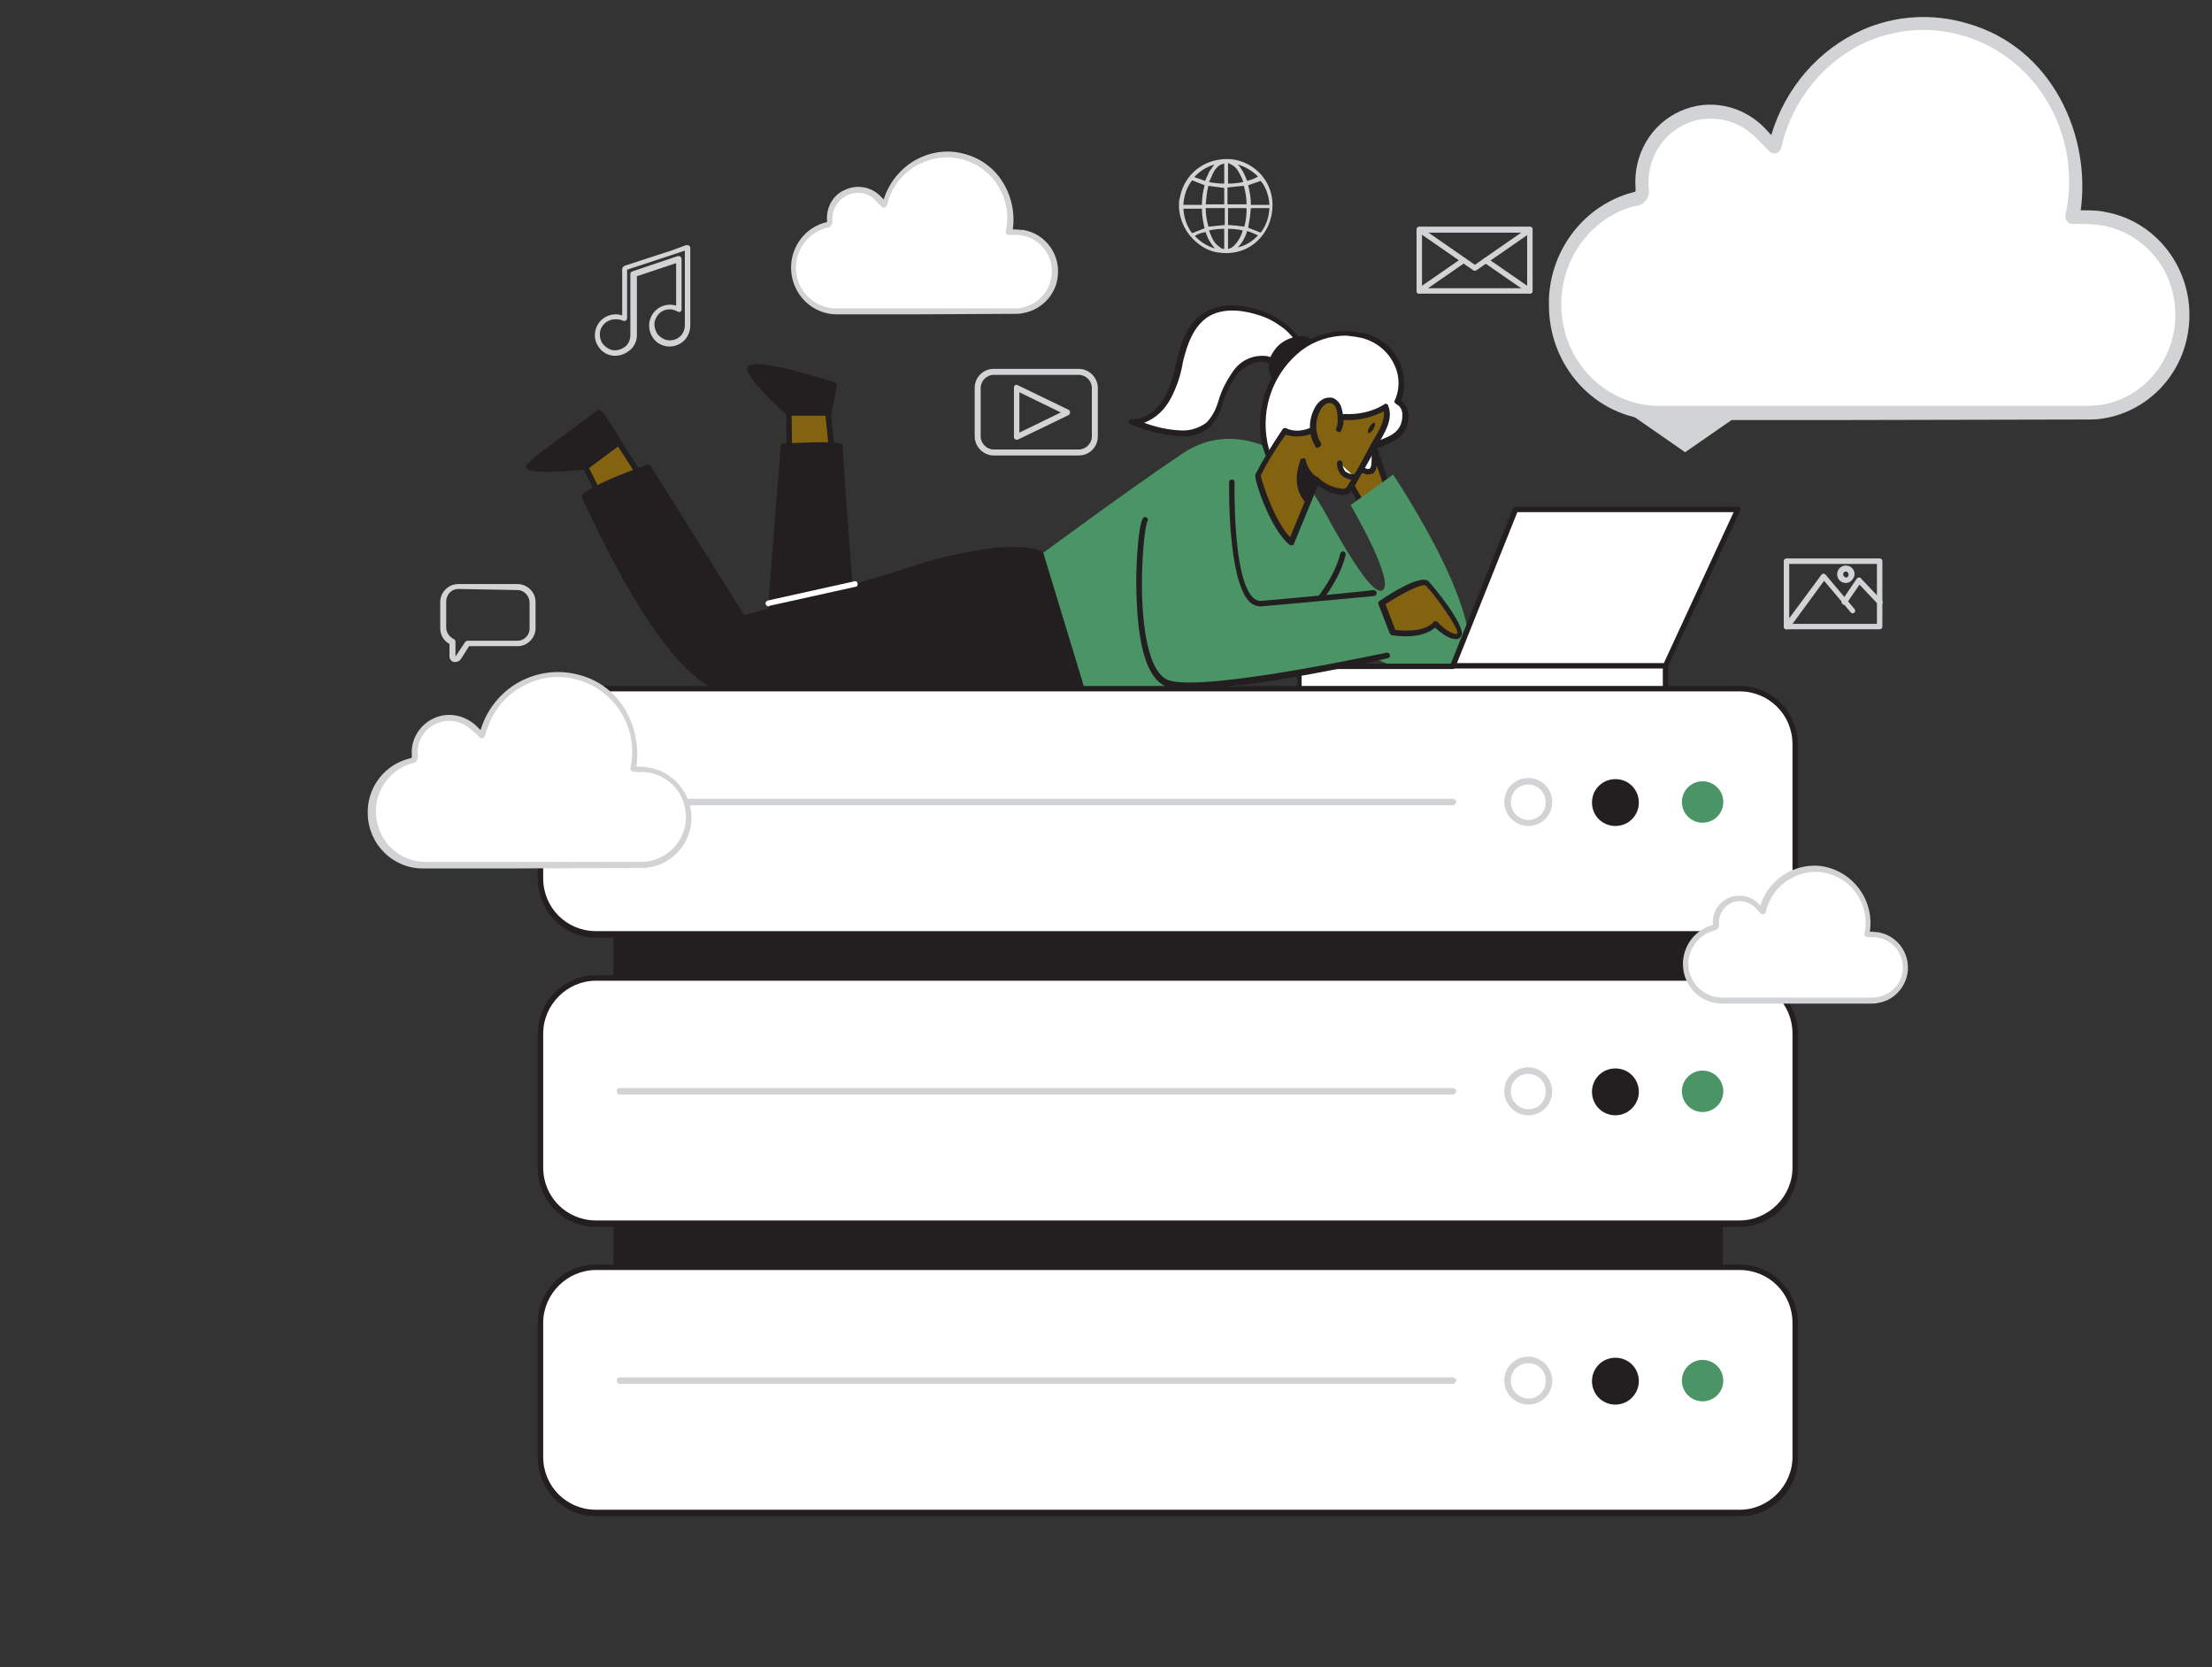 <?xml version="1.0" encoding="utf-8"?>
<!-- Generator: Adobe Illustrator 23.0.3, SVG Export Plug-In . SVG Version: 6.00 Build 0)  -->
<svg version="1.1" id="Layer_1" xmlns="http://www.w3.org/2000/svg" xmlns:xlink="http://www.w3.org/1999/xlink" x="0px" y="0px"
	 viewBox="0 0 406 306" style="enable-background:new 0 0 406 306;" xml:space="preserve">
<rect x="0" y="0" width="406" height="306" fill="#333333" stroke="none"/>
<style type="text/css">
	.st0{opacity:0.26;}
	.st1{opacity:0;fill:url(#SVGID_1_);}
	.st2{fill:#846310;}
	.st3{fill:#231F20;}
	.st4{fill:#4A9465;}
	.st5{fill:#FFFFFF;}
	.st6{fill:#D1D3D4;}
	.st7{display:none;}
	.st8{display:inline;}
	.st9{clip-path:url(#SVGID_3_);fill:url(#SVGID_4_);}
</style>
<title>Data Center</title>
<g class="st0">
	
		<linearGradient id="SVGID_1_" gradientUnits="userSpaceOnUse" x1="42.441" y1="149.434" x2="384.447" y2="149.434" gradientTransform="matrix(1 0 0 -1 0 308)">
		<stop  offset="0" style="stop-color:#361CC1"/>
		<stop  offset="1" style="stop-color:#2E82EF"/>
	</linearGradient>
	<path class="st1" d="M58.4,74.7c-33.5,83.3-4.3,132.2-1.5,144.8C61.2,238.8,88.1,325,189,302.2c20.9-4.7,52.1-19.9,73.5-21.4
		c18-1.3,35.7,4.3,53.7,6.3c17.9,2,38.3-0.6,50-14.4c10.3-12.1,11.1-29.6,8.8-45.3c-2.3-15.7-7.2-31.2-6.5-47
		c0.7-14.4,5.9-28.2,9.8-42.1c5.8-20.7,8.5-42.8,3.6-63.8s-18.1-40.7-37.7-49.7c-37.9-17.5-84.9,8.9-123.5-7.2
		C199.4,8.9,89.9-3.6,58.4,74.7z"/>
</g>
<g id="_477_data_storage_flatline">
	<polygon class="st2" points="144.9,83.9 144.8,75.8 152,75.8 153,85.8 	"/>
	<path class="st3" d="M153,86.3h-0.1l-8.1-1.9c-0.2-0.1-0.4-0.3-0.4-0.5l-0.1-8.1c0-0.1,0.1-0.3,0.1-0.4c0.1-0.1,0.2-0.2,0.4-0.2
		h7.2c0.3,0,0.5,0.2,0.5,0.5l1,10c0,0.2-0.1,0.3-0.2,0.4C153.3,86.3,153.1,86.3,153,86.3z M145.4,83.4l7,1.6l-0.9-8.8h-6.2
		L145.4,83.4z"/>
	<path class="st3" d="M152,75.8l1-5.1c0,0-16.2-5.2-15.4-2.8c0.9,2.4,7.2,7.9,7.2,7.9H152z"/>
	<path class="st3" d="M152,76.3h-7.2c-0.1,0-0.2,0-0.3-0.1c-0.3-0.2-6.4-5.6-7.3-8.1c-0.1-0.3-0.1-0.7,0.2-0.9
		c1.4-1.4,11.5,1.6,15.8,3c0.3,0.1,0.4,0.3,0.4,0.6l-1,5.1C152.4,76.1,152.2,76.3,152,76.3z M145,75.2h6.6l0.8-4.3
		c-6.2-1.9-13.1-3.6-14.3-3.1C138.9,69.7,143.2,73.7,145,75.2L145,75.2z"/>
	<path class="st3" d="M141.1,117.8c0-0.8,2.8-35.9,2.8-35.9s10.6-0.5,10.3,0s2.6,35.9,2.6,35.9H141.1z"/>
	<path class="st3" d="M156.8,118.3H141c-0.3,0-0.5-0.2-0.5-0.5c0-0.8,2.7-34.5,2.8-35.9c0-0.3,0.2-0.5,0.5-0.5
		c10.3-0.5,10.6-0.1,10.8,0.2c0.1,0.1,0.1,0.3,0.1,0.4c-0.1,1.2,1.5,22,2.6,35.7c0,0.1,0,0.3-0.1,0.4S157,118.3,156.8,118.3z
		 M141.6,117.3h14.7c-2.1-26.9-2.5-33.4-2.5-35c-1.1-0.1-5.4,0-9.4,0.1C143.5,93.7,141.8,113.7,141.6,117.3z"/>
	<path class="st2" d="M250.6,93.4c0,0-5.7-8.6-4.7-11.1s1.8-7.1,3.1-6.6c1.3,0.4,5.8,14.6,5.8,14.6L250.6,93.4z"/>
	<path class="st3" d="M250.6,93.9L250.6,93.9c-0.2,0-0.4-0.1-0.4-0.2c-0.6-0.9-5.8-8.9-4.7-11.6c0.3-0.7,0.6-1.7,0.9-2.6
		c0.6-2,1.2-3.8,2.1-4.2c0.3-0.1,0.6-0.2,0.8-0.1c1.4,0.5,4.4,9.6,6.1,14.9c0.1,0.2,0,0.5-0.2,0.6l-4.2,3.1
		C250.8,93.9,250.7,94,250.6,93.9z M248.8,76.1c-0.4,0.1-1.2,2.5-1.5,3.6c-0.3,0.9-0.6,1.9-0.9,2.7c-0.7,1.6,2.2,6.9,4.3,10.2
		l3.5-2.6C252.2,83.6,249.6,76.7,248.8,76.1z"/>
	<polygon class="st2" points="117.9,88 113.6,81.2 107.4,85.7 111.1,93 	"/>
	<path class="st3" d="M111.1,93.5L111.1,93.5c-0.2,0-0.4-0.1-0.4-0.3L107,86c-0.1-0.2,0-0.5,0.2-0.7l6.1-4.5
		c0.2-0.2,0.6-0.1,0.7,0.1l0,0l4.3,6.7c0.2,0.2,0.1,0.5-0.1,0.7l-6.8,5.1C111.3,93.5,111.2,93.5,111.1,93.5z M108.1,85.9l3.2,6.3
		l5.9-4.4l-3.8-5.9L108.1,85.9z"/>
	<path class="st3" d="M113.6,81.2c0,0-3.5-5.9-3.6-5.5s-13,9.1-12.8,10s10.3,0,10.3,0L113.6,81.2z"/>
	<path class="st3" d="M100.2,86.6c-3.4,0-3.5-0.5-3.6-0.8c-0.1-0.7,0.6-1.4,9.3-7.7c1.6-1.2,3.3-2.4,3.6-2.7
		c0.1-0.1,0.2-0.2,0.4-0.2c0.4,0,0.7,0,4.1,5.7c0.1,0.2,0.1,0.5-0.1,0.7l-6.1,4.5c-0.1,0.1-0.2,0.1-0.3,0.1
		C104.1,86.5,101.8,86.6,100.2,86.6z M97.9,85.5c3.1,0.1,6.3,0,9.4-0.3l5.6-4.2c-1.1-1.9-2.4-3.9-2.9-4.6c-0.5,0.4-1.4,1-3.4,2.5
		C103.9,80.9,99.1,84.3,97.9,85.5z"/>
	<path class="st4" d="M240,89.1c1.1,0.4,10.7,20.3,13.6,19.3c2.9-1-5.7-15.7-5.7-15.7l7.8-5.6c0,0,19.8,29.5,12.2,35.9
		c-7.6,6.4-36.4-14.7-36.4-14.7L240,89.1z"/>
	<path class="st4" d="M237,84.6c0,0-9.9-8.1-19.9-1.4s-25.8,18.4-25.8,18.4l6.3,24.7c0,0,15.2,6.8,33.3-2.1
		c15.8-7.8,16.6-20.3,14.6-25.5S237,84.6,237,84.6z"/>
	<path class="st3" d="M229.9,122c-0.2,0-0.3-0.1-0.4-0.2c-0.2-0.2-0.1-0.6,0.1-0.7l0,0c0.1-0.1,14-9.6,16.4-19.5
		c0.1-0.3,0.3-0.4,0.6-0.4c0.3,0.1,0.4,0.4,0.4,0.6c-2.5,10.4-16.3,19.7-16.9,20.2C230.1,121.9,230,122,229.9,122z"/>
	<path class="st5" d="M236.2,60.2c-1.5-1.3-3.3-2.2-5.2-2.8c-3.3-1-7.1-1.4-9.9,0.6c-2.3,1.6-3.5,4.3-4.2,7c-0.7,2.7-1.2,5.5-2.5,8
		s-3.8,4.6-6.6,4.4c2.8,1.2,5.9,1.9,8.9,2.1c1.8,0.1,3.6-0.4,5-1.5c1-1.1,1.8-2.4,2.2-3.8c0.6-2.1,1.6-4.1,2.9-5.9
		c1.3-1.8,3.6-2.7,5.8-2.3c1.9,0.4,5.7,4.3,7.2,1.5C240.9,65.2,237.6,61.5,236.2,60.2z"/>
	<path class="st3" d="M216.9,80.1h-0.2c-3.1-0.2-6.2-1-9.1-2.2c-0.3-0.1-0.5-0.3-0.4-0.6c0.1-0.3,0.3-0.5,0.6-0.4
		c2.8,0.1,5-2.1,6.1-4.2c0.9-1.8,1.5-3.8,1.9-5.7c0.2-0.7,0.3-1.4,0.5-2.1c1-3.6,2.4-5.9,4.4-7.3c3.5-2.4,8-1.5,10.3-0.7
		c2,0.6,3.8,1.6,5.4,2.9l0,0c1.5,1.3,5.1,5.3,3.7,7.9c-0.3,0.6-0.8,1-1.4,1.2c-1.4,0.4-3-0.6-4.4-1.4c-0.6-0.4-1.2-0.7-1.9-1
		c-2.1-0.5-4.1,0.9-5.3,2.2c-1.2,1.6-2.1,3.5-2.7,5.4l-0.1,0.3c-0.4,1.5-1.2,2.9-2.3,4C220.6,79.6,218.8,80.2,216.9,80.1z M210,77.6
		c2.2,0.8,4.4,1.3,6.7,1.4c1.7,0.1,3.3-0.4,4.7-1.4c1-1,1.7-2.3,2.1-3.6l0.1-0.3c0.6-2.1,1.6-4,2.9-5.8c1.5-2,3.9-2.9,6.3-2.5
		c0.8,0.3,1.5,0.6,2.2,1.1c1.2,0.7,2.7,1.6,3.6,1.3c0.3-0.1,0.6-0.4,0.8-0.7c0.9-1.8-2-5.3-3.5-6.6l0,0c-1.5-1.2-3.2-2.2-5-2.7
		c-2.2-0.7-6.3-1.6-9.4,0.5c-1.8,1.3-3.1,3.4-4,6.7c-0.2,0.7-0.4,1.4-0.5,2.1c-0.4,2.1-1.1,4.1-2.1,6
		C213.8,75.2,212.1,76.8,210,77.6z"/>
	<path class="st3" d="M237.4,62.4c-1.3,0.4-2.3,1.2-3.1,2.2c-0.6,0.7-0.9,1.5-1,2.4c0,1.1,0.4,2.1,1.3,2.8c0.3,0.3,0.8,0.5,1.3,0.5
		c0.4-0.1,0.8-0.2,1.1-0.5C239.3,68.2,243.6,60.9,237.4,62.4z"/>
	<path class="st3" d="M235.8,70.8c-0.6,0-1.1-0.2-1.5-0.6c-1-0.8-1.5-2-1.5-3.2c0.1-1,0.5-1.9,1.1-2.7c0.8-1.2,2.1-2,3.5-2.4l0,0
		c2.4-0.6,3.3,0.2,3.6,0.9c0.9,2.1-1.9,6.2-3.7,7.5c-0.4,0.3-0.9,0.5-1.3,0.6h-0.2L235.8,70.8L235.8,70.8z M237.6,62.9
		c-1.1,0.4-2.1,1.1-2.8,2.1c-0.5,0.6-0.8,1.3-0.9,2.1c0,0.9,0.4,1.8,1.1,2.3c0.3,0.2,0.6,0.4,0.9,0.4c0.3-0.1,0.6-0.2,0.8-0.4
		c1.5-1,3.9-4.8,3.3-6.2C239.7,62.5,238.3,62.7,237.6,62.9L237.6,62.9z"/>
	<path class="st5" d="M238,87.6c-1.2,0.1-2.5-0.3-3.8-1.9c-1.1-1.3-1.8-2.9-2.1-4.6c-1.3-6.5,1.2-13.2,6.5-17.3
		c5.3-3.9,14.4-4.2,17.7,2.5c1.1,2.3,1.2,4.9,0.2,7.3C257.4,74,258,75,258,76c0.1,2.6-1.3,3.9-3.5,4.8c-3.6,1.5-7.3,2.6-10.9,4.2
		C241.5,86,239.8,87.4,238,87.6z"/>
	<path class="st3" d="M237.6,88.2c-1.5-0.1-2.9-0.8-3.8-2.1c-1.1-1.4-1.8-3-2.2-4.7c-1.3-6.7,1.2-13.6,6.7-17.8
		c3.4-2.5,7.7-3.4,11.8-2.5c2.9,0.6,5.4,2.5,6.7,5.2c1.1,2.3,1.2,4.9,0.4,7.3c0.8,0.6,1.3,1.6,1.3,2.6c0.1,3.3-2.1,4.6-3.8,5.3
		c-1.5,0.6-3,1.2-4.5,1.7c-2.1,0.8-4.3,1.5-6.3,2.5c-0.7,0.3-1.3,0.7-1.9,1c-1.2,0.8-2.5,1.3-3.9,1.6l0,0L237.6,88.2z M238,87.6
		L238,87.6z M247.1,61.6c-2.9,0-5.8,0.9-8.2,2.7c-5.1,4-7.5,10.4-6.3,16.8c0.3,1.6,0.9,3.1,1.9,4.3c1.4,1.7,2.6,1.8,3.3,1.7
		c1.2-0.3,2.4-0.7,3.5-1.5c0.6-0.4,1.3-0.7,2-1c2.1-1,4.3-1.8,6.4-2.5c1.5-0.5,3-1,4.5-1.7c2.3-0.9,3.2-2.2,3.2-4.3
		c0-0.8-0.4-1.6-1.1-1.9c-0.1-0.1-0.2-0.2-0.3-0.3c-0.1-0.1-0.1-0.3,0-0.4c1-2.2,0.9-4.7-0.2-6.8c-1.2-2.4-3.4-4.1-6-4.7
		C248.9,61.8,248,61.7,247.1,61.6L247.1,61.6z"/>
	<path class="st5" d="M252,80.3c0,0,0.6,5.6-0.4,6.1c-1,0.6-2.6-1-2.6-1"/>
	<path class="st3" d="M251.1,87.1c-0.9-0.1-1.8-0.6-2.4-1.3c-0.2-0.2-0.2-0.5,0-0.7l0,0c0.2-0.2,0.5-0.2,0.7,0l0,0
		c0.5,0.5,1.5,1.2,2,0.9c0.5-0.2,0.4-3,0.2-5.6c0-0.3,0.2-0.5,0.5-0.6c0.3,0,0.5,0.2,0.6,0.5c0.2,2.2,0.4,6-0.7,6.6
		C251.6,87,251.4,87.1,251.1,87.1z"/>
	<path class="st2" d="M237,99.6c-3.7-3-6.2-12.1-6.2-12.3c1.5-2.8,3.1-5.6,4.9-8.3c0,0,2.9,1.6,6.5-1s6.9-0.3,12-3.4
		c1,2.3-1,5-2.1,7c-1.4,2.7-2.9,5.4-4.5,8.1c-1,1.7-5.5-0.6-6-1.6C240.5,90.9,240.5,90.9,237,99.6z"/>
	<path class="st3" d="M237,100.1c-0.1,0-0.2,0-0.3-0.1c-3.7-3-6.6-12.3-6.3-12.9c1.5-2.9,3.2-5.6,5-8.3c0.1-0.2,0.4-0.3,0.7-0.2
		c0.1,0.1,2.7,1.4,6-1c1.6-1.1,3.6-1.7,5.5-1.6c2.3,0,4.6-0.6,6.5-1.8c0.2-0.2,0.5-0.1,0.7,0.2v0.1c0.9,2.2-0.4,4.5-1.5,6.4
		c-0.2,0.4-0.4,0.7-0.6,1c-1.4,2.7-3,5.4-4.5,8.1c-0.4,0.6-1.1,0.9-1.8,0.9c-1.6-0.2-3.2-0.8-4.5-1.8l-4.4,10.7
		C237.4,100,237.3,100.1,237,100.1L237,100.1z M231.4,87.3c0.2,1,2.4,8.2,5.4,11.3c3.3-8,3.3-8.1,4.4-10.8c0.1-0.2,0.2-0.3,0.4-0.3
		s0.4,0.1,0.5,0.3c1.2,1.1,2.6,1.7,4.2,1.9c0.3,0.1,0.7-0.1,0.9-0.3c1.6-2.6,3.1-5.3,4.5-8l0.6-1c0.9-1.5,1.9-3.3,1.7-4.9
		c-2,1-4.2,1.6-6.4,1.6c-1.8-0.1-3.5,0.4-5,1.4c-1.8,1.5-4.3,2-6.6,1.3C235.1,80.9,232.5,84.9,231.4,87.3L231.4,87.3z"/>
	<path class="st5" d="M248.7,87.6c-1.4,0.2-2.6-0.8-2.8-2.2c0-0.1,0-0.2,0-0.4"/>
	<path class="st3" d="M248.6,88.1c-0.8,0-1.7-0.3-2.3-0.8c-0.6-0.6-0.9-1.4-0.9-2.3c0-0.3,0.2-0.5,0.5-0.5l0,0
		c0.3,0,0.5,0.2,0.5,0.5c0,0.6,0.2,1.1,0.5,1.5c0.5,0.4,1.1,0.6,1.7,0.5c0.3,0,0.5,0.2,0.6,0.5c0,0.3-0.2,0.5-0.5,0.6L248.6,88.1z"
		/>
	<path class="st3" d="M241.7,88.1c-1.3-0.8-2.2-2-2.5-3.5c0,0-2.1,4.3,0.9,7.3L241.7,88.1z"/>
	<path class="st3" d="M240.1,92.5c-0.1,0-0.3-0.1-0.4-0.2c-3.1-3.3-1-7.7-1-7.9c0.1-0.2,0.3-0.3,0.6-0.3c0.2,0,0.4,0.2,0.4,0.5
		c0.3,1.3,1.1,2.4,2.2,3.1c0.2,0.1,0.3,0.4,0.2,0.6l-1.6,3.9C240.4,92.4,240.3,92.5,240.1,92.5L240.1,92.5z M239.2,86.3
		c-0.4,1.6-0.2,3.3,0.7,4.7l1.1-2.7C240.3,87.7,239.7,87.1,239.2,86.3L239.2,86.3z"/>
	<ellipse transform="matrix(0.521 -0.853 0.853 0.521 53.578 252.435)" class="st3" cx="251.8" cy="78.5" rx="1.1" ry="0.4"/>
	<path class="st2" d="M245.8,78.8c0.3-0.7,0.4-1.5,0.2-2.3c0-0.6-0.1-1.2-0.4-1.8c-0.2-0.6-0.7-1-1.2-1.2c-0.5-0.1-1.1,0-1.5,0.3
		s-0.8,0.7-1,1.2c-1.2,2-1.2,4.6,0,6.6l-0.1-0.2"/>
	<path class="st3" d="M241.8,82.2c-0.2,0-0.4-0.1-0.4-0.3c-1.3-2.2-1.3-4.9,0-7.2c0.3-0.5,0.7-1,1.2-1.3c0.6-0.4,1.3-0.5,1.9-0.4
		c0.7,0.2,1.3,0.8,1.6,1.5c0.2,0.6,0.4,1.3,0.4,1.9c0.2,0.9,0.1,1.7-0.3,2.6c-0.1,0.3-0.4,0.4-0.7,0.2c-0.3-0.1-0.4-0.4-0.2-0.7l0,0
		c0.2-0.6,0.3-1.3,0.2-2c0-0.5-0.1-1.1-0.3-1.6c-0.1-0.4-0.5-0.8-0.9-0.9s-0.7,0-1,0.2c-0.4,0.3-0.7,0.6-0.9,1
		c-1,1.7-1.1,3.9-0.2,5.7c0.1,0.1,0.2,0.2,0.2,0.3l0.1,0.2c0.1,0.3-0.1,0.5-0.3,0.6C242,82.2,241.9,82.2,241.8,82.2z"/>
	<path class="st3" d="M191.3,101.6c-4.8-2-16.3,0.4-23.6,2.9c-7.2,2.4-31.1,9-31.1,9l-17.4-27.7c0,0-12.4,4.5-11.7,5.5
		c0.7,1,12.4,29.2,24.1,34.9s67.3,0.5,67.3,0.5L191.3,101.6z"/>
	<path class="st3" d="M156.1,129.3c-10.8,0-20.5-0.7-24.8-2.7c-6.9-3.3-14.8-14.6-23.6-33.4c-0.4-0.8-0.7-1.5-0.8-1.6
		c-0.1-0.2-0.1-0.4-0.1-0.6c0.4-1.3,7.7-4.2,12-5.7c0.2-0.1,0.5,0,0.6,0.2l17.2,27.4c3-0.8,24.1-6.7,30.7-8.9
		c5.9-2,18.5-5.1,23.9-2.8c0.1,0.1,0.2,0.2,0.3,0.3l7.6,25c0,0.1,0,0.3-0.1,0.4s-0.2,0.2-0.4,0.2
		C197.5,127.3,175.2,129.3,156.1,129.3z M108,91.2c0.1,0.3,0.4,0.7,0.7,1.5c8.7,18.6,16.4,29.7,23.1,32.9c10.8,5.2,60.2,1,66.4,0.5
		l-7.3-24.2c-4.9-1.8-16.4,0.7-23,3c-7.2,2.4-30.9,9-31.2,9c-0.2,0.1-0.4,0-0.6-0.2L119,86.4C114,88.2,108.8,90.4,108,91.2z"/>
	<polygon class="st5" points="238.6,126.5 238.6,122.2 266.7,122.2 278.2,93.4 319.1,93.4 305.7,122.1 305.7,126.5 	"/>
	<path class="st3" d="M305.7,127.1h-67.1c-0.3,0-0.5-0.2-0.5-0.5v-4.3c0-0.3,0.2-0.5,0.5-0.5h27.7l11.4-28.5
		c0.1-0.2,0.3-0.3,0.5-0.3H319c0.2,0,0.3,0.1,0.4,0.2c0.1,0.2,0.1,0.3,0,0.5l-13.2,28.5v4.3C306.2,126.8,306,127,305.7,127.1
		L305.7,127.1z M239.1,126h66.1v-3.9c0-0.1,0-0.2,0.1-0.2L318.2,94h-39.7l-11.4,28.5c-0.1,0.2-0.3,0.3-0.5,0.3h-27.7v3.2H239.1z"/>
	<path class="st4" d="M210.1,89.7c0,0,4.7,36,7.9,36.9c3.3,0.9,36.5-6.1,36.5-6.1l-2.3-11.7c0,0-23.8,4.3-23.4,0
		c0.4-4.3-2.7-20.3-2.7-20.3L210.1,89.7z"/>
	<path class="st3" d="M218.2,126.5c-1.2,0-2.4-0.1-3.5-0.3c-2.3-0.5-4-2.9-5-7.1c-1.2-5.1-1.2-11.5-1.1-15c0-0.1,0.3-8.3,1.3-9.1
		c0.2-0.2,0.6-0.1,0.7,0.1c0.1,0.2,0.1,0.5,0,0.6c-0.7,1.2-2.3,17.8,1,25.8c0.9,2.1,2,3.2,3.4,3.5c7.8,1.7,39.2-5.2,39.5-5.2
		c0.3-0.1,0.5,0.1,0.6,0.4l0,0c0.1,0.3-0.1,0.6-0.4,0.6l0,0C253.5,121.2,229.3,126.5,218.2,126.5z"/>
	<path class="st3" d="M231.4,111.3c-0.7,0-1.5-0.3-2-0.8c-4.1-3.9-3.8-21.2-3.8-22c0-0.3,0.2-0.5,0.5-0.5s0.5,0.2,0.5,0.5
		c0,0.2-0.4,17.6,3.4,21.2c0.4,0.4,0.9,0.6,1.4,0.6c5.9-0.5,20.5-1.9,20.7-2c0.3,0,0.5,0.2,0.6,0.5l0,0c0,0.3-0.2,0.5-0.5,0.6l0,0
		C252.1,109.4,237.4,110.8,231.4,111.3L231.4,111.3z"/>
	<path class="st2" d="M253.6,110.8c0,0,7.1-4.8,8.4-3.6s7.3,9,5.7,9.6c-1.6,0.6-4.2-2.2-4.2-2.2s-1.6,2.5-7.8,1.6L253.6,110.8z"/>
	<path class="st3" d="M267.2,117.3c-1.4,0-3-1.4-3.8-2.1c-0.8,0.7-3,2.1-7.9,1.4c-0.2,0-0.3-0.2-0.4-0.3l-2.1-5.4
		c-0.1-0.2,0-0.5,0.2-0.6c2.2-1.5,7.6-4.9,9-3.6c0.8,0.8,6.5,7.7,6.1,9.8c-0.1,0.3-0.3,0.6-0.6,0.7
		C267.7,117.3,267.5,117.3,267.2,117.3z M263.5,114c0.1,0,0.3,0.1,0.4,0.2c0.9,1,2.7,2.4,3.6,2.1c0.2-1.2-4.3-7.3-5.8-8.8
		c-0.5-0.5-3.9,1.1-7.4,3.4l1.8,4.7c5.5,0.7,7-1.4,7-1.4C263.1,114.1,263.3,114,263.5,114L263.5,114z"/>
	<path class="st5" d="M141.1,111.3c-0.3,0-0.5-0.2-0.6-0.5c0-0.3,0.2-0.5,0.5-0.6l15.8-3.5c0.3-0.1,0.6,0.1,0.6,0.4l0,0
		c0.1,0.3-0.1,0.6-0.4,0.6l-15.8,3.5L141.1,111.3z"/>
	<path class="st3" d="M305.2,122.7h-38.5c-0.3,0-0.5-0.2-0.5-0.5s0.2-0.5,0.5-0.5h38.5c0.3,0,0.5,0.2,0.5,0.5
		S305.5,122.7,305.2,122.7z"/>
	<rect x="113.1" y="135" class="st3" width="202.6" height="140.6"/>
	<path class="st3" d="M315.7,276.1H113.1c-0.3,0-0.5-0.2-0.5-0.5V135c0-0.3,0.2-0.5,0.5-0.5h202.6c0.3,0,0.5,0.2,0.5,0.5v140.6
		C316.2,275.9,316,276.1,315.7,276.1L315.7,276.1z M113.6,275.1h201.6V135.5H113.6V275.1z"/>
	<path class="st5" d="M109.4,126.4h209.9c5.6,0,10.2,4.6,10.2,10.3v24.6c0,5.7-4.6,10.3-10.2,10.3H109.4c-5.6,0-10.2-4.6-10.2-10.3
		v-24.6C99.2,131,103.8,126.4,109.4,126.4z"/>
	<path class="st3" d="M319.3,172.1H109.4c-5.9,0-10.7-4.8-10.7-10.8v-24.6c0-6,4.8-10.8,10.7-10.8h209.9c5.9,0,10.7,4.8,10.7,10.8
		v24.6C330,167.2,325.3,172,319.3,172.1z M109.4,126.9c-5.3,0-9.7,4.4-9.7,9.7v24.6c0,5.4,4.3,9.7,9.7,9.7h209.9
		c5.3,0,9.7-4.4,9.7-9.7v-24.6c0-5.4-4.3-9.7-9.7-9.7L109.4,126.9z"/>
	<path class="st5" d="M109.4,179.5h209.9c5.6,0,10.2,4.6,10.2,10.3v24.6c0,5.7-4.6,10.3-10.2,10.3H109.4c-5.6,0-10.2-4.6-10.2-10.3
		v-24.6C99.2,184.1,103.8,179.5,109.4,179.5z"/>
	<path class="st3" d="M319.3,225.2H109.4c-5.9,0-10.7-4.8-10.7-10.8v-24.6c0-6,4.8-10.8,10.7-10.8h209.9c5.9,0,10.7,4.8,10.7,10.8
		v24.6C330,220.3,325.3,225.1,319.3,225.2z M109.4,180c-5.3,0-9.7,4.4-9.7,9.7v24.6c0,5.4,4.3,9.7,9.7,9.7h209.9
		c5.3,0,9.7-4.4,9.7-9.7v-24.6c0-5.4-4.3-9.7-9.7-9.7H109.4z"/>
	<path class="st5" d="M109.4,232.6h209.9c5.6,0,10.2,4.6,10.2,10.3v24.6c0,5.7-4.6,10.3-10.2,10.3H109.4c-5.6,0-10.2-4.6-10.2-10.3
		v-24.6C99.2,237.2,103.8,232.6,109.4,232.6z"/>
	<path class="st3" d="M319.3,278.3H109.4c-5.9,0-10.7-4.8-10.7-10.8v-24.6c0-6,4.8-10.8,10.7-10.8l0,0h209.9
		c5.9,0,10.7,4.8,10.7,10.8v24.6C330.1,273.4,325.3,278.3,319.3,278.3L319.3,278.3z M109.4,233.1c-5.3,0-9.7,4.4-9.7,9.7v24.6
		c0,5.4,4.3,9.7,9.7,9.7h209.9c5.3,0,9.7-4.4,9.7-9.7v-24.6c0-5.4-4.3-9.7-9.7-9.7L109.4,233.1L109.4,233.1z"/>
	<path class="st6" d="M266.7,147.8h-153c-0.3,0-0.5-0.3-0.5-0.7c0-0.3,0.2-0.5,0.5-0.5h152.9c0.3,0,0.6,0.2,0.7,0.5
		C267.3,147.4,267.1,147.7,266.7,147.8L266.7,147.8z"/>
	<path class="st6" d="M280.5,151.6c-2.4,0-4.4-2-4.4-4.4s1.9-4.4,4.4-4.4s4.4,2,4.4,4.4l0,0C284.9,149.6,283,151.6,280.5,151.6z
		 M280.5,144c-1.8,0-3.2,1.4-3.2,3.2s1.4,3.2,3.2,3.3c1.8,0,3.2-1.4,3.2-3.2l0,0C283.7,145.4,282.3,144,280.5,144z"/>
	<ellipse class="st3" cx="296.5" cy="147.2" rx="3.8" ry="3.8"/>
	<path class="st3" d="M296.5,151.6c-2.4,0-4.3-1.9-4.3-4.3c0-2.4,1.9-4.3,4.3-4.3s4.3,1.9,4.3,4.3S298.9,151.6,296.5,151.6
		L296.5,151.6z M296.5,143.9c-1.8,0-3.3,1.5-3.3,3.3s1.5,3.3,3.3,3.3s3.3-1.5,3.3-3.3l0,0C299.8,145.4,298.4,143.9,296.5,143.9
		L296.5,143.9z"/>
	<ellipse class="st4" cx="312.5" cy="147.2" rx="3.8" ry="3.8"/>
	<path class="st6" d="M266.7,200.9h-153c-0.3,0-0.5-0.3-0.5-0.7c0-0.3,0.2-0.5,0.5-0.5h152.9c0.3,0,0.6,0.2,0.7,0.5
		C267.3,200.5,267.1,200.8,266.7,200.9L266.7,200.9z"/>
	<path class="st6" d="M280.5,204.7c-2.4,0-4.4-2-4.4-4.4s1.9-4.4,4.4-4.4c2.4,0,4.4,2,4.4,4.4l0,0
		C284.9,202.8,282.9,204.7,280.5,204.7z M280.5,197.1c-1.8,0-3.2,1.4-3.2,3.2s1.4,3.2,3.2,3.3c1.8,0,3.2-1.4,3.2-3.2l0,0
		C283.8,198.5,282.3,197.1,280.5,197.1z"/>
	<ellipse class="st3" cx="296.5" cy="200.3" rx="3.8" ry="3.8"/>
	<path class="st3" d="M296.5,204.7c-2.4,0-4.3-1.9-4.3-4.3c0-2.4,1.9-4.3,4.3-4.3s4.3,1.9,4.3,4.3
		C300.8,202.7,298.9,204.7,296.5,204.7z M296.5,197c-1.8,0-3.3,1.5-3.3,3.3s1.5,3.3,3.3,3.3s3.3-1.5,3.3-3.3l0,0
		C299.8,198.5,298.4,197,296.5,197L296.5,197z"/>
	<ellipse class="st4" cx="312.5" cy="200.3" rx="3.8" ry="3.8"/>
	<path class="st6" d="M266.7,254h-153c-0.3,0-0.5-0.3-0.5-0.7c0-0.3,0.2-0.5,0.5-0.5h152.9c0.3,0,0.6,0.2,0.7,0.5
		C267.3,253.6,267.1,253.9,266.7,254L266.7,254z"/>
	<path class="st6" d="M280.5,257.8c-2.4,0-4.4-2-4.4-4.4s1.9-4.4,4.4-4.4c2.4,0,4.4,2,4.4,4.4l0,0
		C284.9,255.9,282.9,257.8,280.5,257.8z M280.5,250.2c-1.8,0-3.2,1.4-3.2,3.2s1.4,3.2,3.2,3.3c1.8,0,3.2-1.4,3.2-3.2l0,0
		C283.8,251.6,282.3,250.2,280.5,250.2z"/>
	<ellipse class="st3" cx="296.5" cy="253.4" rx="3.8" ry="3.8"/>
	<path class="st3" d="M296.5,257.8c-2.4,0-4.3-1.9-4.3-4.3c0-2.4,1.9-4.3,4.3-4.3s4.3,1.9,4.3,4.3
		C300.8,255.8,298.9,257.8,296.5,257.8L296.5,257.8z M296.5,250.1c-1.8,0-3.3,1.5-3.3,3.3s1.5,3.3,3.3,3.3s3.3-1.5,3.3-3.3l0,0
		C299.8,251.6,298.4,250.1,296.5,250.1z"/>
	<ellipse class="st4" cx="312.5" cy="253.4" rx="3.8" ry="3.8"/>
	<path class="st5" d="M325.6,27.1c-1-1-1.8-1.8-2.6-2.6c-3.7-4-9.3-5.1-14.2-2.9c-4.9,2.2-7.9,7.4-7.4,12.9c0,1.3-0.3,1.8-1.5,2
		c-10.3,2.7-16.5,13.5-14,24.1c2.2,9,10,15.3,18.9,15.1c26,0,52.1,0,78.1,0c1,0,2-0.1,3-0.2c9.4-1.9,15.6-11.3,13.8-21.1
		c-1.3-7.2-6.6-12.8-13.5-14.3c-1.9-0.3-3.9-0.3-5.8-0.4c3.1-15-5.5-30-19.7-34.3c-6.1-1.8-12.6-1.4-18.5,1.2
		C333.9,10.4,327.7,18,325.6,27.1z"/>
	<path class="st6" d="M335.6,77.1h-30.7c-11.2,0.2-20.4-9.1-20.6-20.7c0-0.5,0-1.1,0-1.6c0.4-9.3,6.7-17.2,15.4-19.5
		c0.2,0,0.4-0.1,0.5-0.2c0-0.2,0-0.3,0-0.5c-0.5-6.1,2.8-11.8,8.2-14.2c5.3-2.4,11.5-1.1,15.6,3.2l1.1,1.2
		c2.6-8.7,8.7-15.7,16.7-19.3c6.1-2.7,12.9-3.1,19.3-1.2c15.6,4.4,22.7,20.6,20.8,34.3h0.4c1.3,0,2.7,0,4.1,0.3
		c10.1,1.8,16.9,11.7,15.2,22.1c-1.3,8.2-7.6,14.5-15.5,15.8C385,77,384,77,382.9,77L335.6,77.1z M313.8,21.8c-1.5,0-3.1,0.3-4.5,1
		c-4.4,2-7.1,6.7-6.7,11.7c0.3,1.6-0.7,3.1-2.3,3.3c-0.1,0-0.2,0-0.2,0c-9.6,2.5-15.4,12.6-13,22.6c2,8.4,9.4,14.2,17.7,14.1
		c26,0,52.1,0,78.1,0c0.9,0,1.9-0.1,2.8-0.2c8.7-1.4,14.7-9.9,13.4-19c-1-7.1-6.3-12.6-13.1-13.9c-1.3-0.2-2.6-0.3-3.8-0.3h-1.9
		c-0.7,0-1.2-0.7-1.2-1.4c0-0.1,0-0.1,0-0.2c3.3-15-5.7-29.9-20.1-33.3c-5.4-1.3-11-0.8-16.2,1.4c-8,3.5-13.9,10.8-15.9,19.6
		c-0.1,0.4-0.4,0.8-0.9,0.9c-0.4,0.1-0.9,0-1.2-0.3l-0.9-0.9l-1.7-1.7C320,23,317,21.7,313.8,21.8L313.8,21.8z"/>
	<path class="st5" d="M162.4,37.6c-0.4-0.4-0.8-0.7-1.1-1c-1.5-1.6-3.9-2.1-5.9-1.2c-2,0.9-3.3,3-3.1,5.2c0,0.5-0.1,0.7-0.6,0.8
		c-4.3,1.1-6.9,5.4-5.8,9.7c0.9,3.6,4.2,6.2,7.9,6.1h32.5c0.4,0,0.8,0,1.2-0.1c3.9-0.8,6.4-4.7,5.6-8.6c-0.6-2.8-2.7-5-5.4-5.6
		c-0.8-0.1-1.6-0.1-2.4-0.2c1.3-6.1-2.3-12.1-8.2-13.8c-2.5-0.7-5.3-0.6-7.7,0.5C165.8,30.8,163.3,33.9,162.4,37.6z"/>
	<path class="st6" d="M167,57.7h-13.2c-4.7,0.1-8.5-3.7-8.6-8.4c0-0.2,0-0.4,0-0.6c0.2-3.8,2.8-7,6.4-7.9c0.1,0,0.2,0,0.2-0.1
		c0,0,0,0,0-0.2c-0.2-2.4,1.1-4.8,3.4-5.7c2.2-1,4.8-0.5,6.5,1.3l0.5,0.5c1.1-3.5,3.7-6.4,7-7.8c2.5-1.1,5.4-1.3,8-0.5
		c6.5,1.8,9.5,8.3,8.7,13.8h0.2c0.6,0,1.1,0.1,1.7,0.1c4.2,0.7,7,4.7,6.3,8.9c-0.5,3.3-3.2,5.9-6.5,6.4c-0.4,0.1-0.9,0.1-1.3,0.1
		L167,57.7z M157.5,35.4c-0.6,0-1.3,0.1-1.9,0.4c-1.8,0.8-3,2.7-2.8,4.7c0.1,0.6-0.3,1.2-0.9,1.3h-0.1c-4,1-6.5,5.1-5.5,9.1
		c0.8,3.4,3.9,5.8,7.4,5.7h32.5c0.4,0,0.8,0,1.2-0.1c3.6-0.6,6.1-4,5.6-7.7c-0.4-2.8-2.6-5.1-5.5-5.6c-0.5-0.1-1.1-0.1-1.6-0.1h-0.8
		c-0.1,0-0.3-0.1-0.4-0.2c-0.1-0.1-0.1-0.3-0.1-0.4c1.3-5.8-2.1-11.6-7.8-13.2c-2.4-0.7-5-0.5-7.4,0.5c-3.3,1.4-5.8,4.3-6.6,7.9
		c-0.1,0.2-0.2,0.3-0.4,0.4c-0.2,0-0.4,0-0.5-0.1l-0.4-0.4c-0.3-0.2-0.5-0.5-0.7-0.7C160,35.9,158.8,35.4,157.5,35.4z"/>
	<path class="st5" d="M88.3,135c-0.5-0.5-0.9-0.9-1.3-1.3c-1.9-1.9-4.7-2.5-7.2-1.4s-4,3.6-3.8,6.4c0,0.7-0.2,0.9-0.8,1
		c-5.2,1.3-8.3,6.6-7,11.9c1.1,4.4,5,7.4,9.5,7.4c13.2,0,26.3,0,39.5,0c0.5,0,1,0,1.5-0.1c4.8-0.7,8-5.2,7.3-10
		c-0.6-3.8-3.5-6.7-7.2-7.4c-1-0.1-2-0.1-2.9-0.2c1.6-7.4-2.8-14.7-10-16.8c-3.1-0.9-6.4-0.7-9.3,0.6
		C92.5,126.8,89.4,130.5,88.3,135z"/>
	<path class="st6" d="M93.9,159.4H77.8c-5.6,0.1-10.2-4.4-10.3-10c0-0.3,0-0.5,0-0.8c0.2-4.5,3.3-8.3,7.7-9.4
		c0.4-0.1,0.4-0.1,0.4-0.5c-0.3-2.9,1.4-5.7,4.1-6.9s5.7-0.5,7.8,1.5c0.2,0.2,0.5,0.5,0.7,0.7c1.3-4.3,4.4-7.8,8.5-9.5
		c3.1-1.3,6.5-1.5,9.7-0.6c7.9,2.1,11.4,10.1,10.4,16.8h0.3c0.7,0,1.4,0.1,2.1,0.2c5,0.9,8.4,5.7,7.6,10.7c-0.7,4-3.8,7-7.7,7.6
		c-0.5,0.1-1.1,0.1-1.6,0.1L93.9,159.4z M82.4,132.3c-0.8,0-1.6,0.2-2.3,0.5c-2.3,1-3.7,3.4-3.4,5.8c0.1,0.7-0.3,1.4-1,1.5h-0.1
		c-4.9,1.4-7.7,6.6-6.2,11.5c1.1,3.9,4.6,6.5,8.6,6.6c13.2,0,26.3,0,39.5,0c0.5,0,1,0,1.4-0.1c4.5-0.7,7.6-4.9,6.9-9.4
		c-0.5-3.5-3.2-6.3-6.7-6.9c-0.7-0.1-1.3-0.1-2-0.1l-0.9-0.1c-0.1,0-0.3-0.1-0.4-0.2c-0.1-0.1-0.1-0.3-0.1-0.4
		c1.6-7.1-2.6-14.2-9.6-16.2c-3-0.9-6.2-0.7-9,0.6c-4.1,1.8-6.8,4.9-8.1,9.7c-0.1,0.2-0.2,0.3-0.4,0.4c-0.2,0-0.4,0-0.5-0.1
		l-0.5-0.5l-0.9-0.8C85.5,132.9,83.9,132.3,82.4,132.3z"/>
	<path class="st6" d="M198,83.6h-15.6c-1.9,0-3.5-1.6-3.5-3.5v-8.9c0-1.9,1.5-3.5,3.5-3.5H198c1.9,0,3.5,1.6,3.5,3.5v8.9
		C201.5,82.1,199.9,83.6,198,83.6z M182.4,68.8c-1.3,0-2.4,1.1-2.4,2.4v8.9c0,1.3,1.1,2.4,2.4,2.4H198c1.3,0,2.4-1.1,2.4-2.4l0,0
		v-8.9c0-1.3-1.1-2.4-2.4-2.4H182.4z"/>
	<path class="st6" d="M186.6,80.7c-0.1,0-0.2,0-0.3-0.1c-0.2-0.1-0.2-0.3-0.2-0.4v-9.1c0-0.2,0.1-0.3,0.2-0.4c0.2-0.1,0.3-0.1,0.5,0
		l9.3,4.5c0.2,0.1,0.3,0.3,0.3,0.5s-0.1,0.4-0.3,0.5l-9.3,4.5C186.8,80.7,186.7,80.7,186.6,80.7z M187.1,72v7.4l7.6-3.7L187.1,72z"
		/>
	<path class="st5" d="M323.4,167.1c-0.4-0.3-0.6-0.6-0.9-0.9c-1.3-1.4-3.3-1.8-5-1c-1.7,0.7-2.8,2.5-2.6,4.4c0,0.5-0.1,0.6-0.5,0.7
		c-3.6,0.9-5.8,4.6-4.9,8.2c0.8,3.1,3.5,5.2,6.7,5.1h27.4c0.3,0,0.7,0,1-0.1c3.3-0.5,5.6-3.6,5-7c-0.4-2.6-2.4-4.6-4.9-5
		c-0.7-0.1-1.4-0.1-2.1-0.1c1.1-5.1-1.9-10.2-6.9-11.6c-2.1-0.6-4.4-0.5-6.5,0.4C326.3,161.4,324.2,164,323.4,167.1z"/>
	<path class="st6" d="M327.7,184.2h-11.5c-4,0.1-7.3-3.2-7.3-7.2c0-0.2,0-0.3,0-0.5c0.2-3.2,2.4-5.9,5.4-6.7h0.1v-0.1
		c-0.2-2.1,1-4.1,2.9-4.9c1.9-0.8,4.1-0.4,5.5,1.1c0.1,0.1,0.2,0.2,0.3,0.3c0.9-2.9,3.1-5.3,5.9-6.5c2.2-0.9,4.6-1.1,6.8-0.4
		c5,1.5,8.2,6.5,7.4,11.7h0.1c0.5,0,1,0.1,1.4,0.1c3.6,0.6,6,4,5.4,7.6c-0.5,2.8-2.7,5-5.5,5.4c-0.4,0.1-0.7,0.1-1.1,0.1
		L327.7,184.2z M319.3,165.4c-0.5,0-1.1,0.1-1.5,0.3c-1.5,0.7-2.4,2.2-2.3,3.9c0.1,0.6-0.3,1.1-0.8,1.2h-0.1c-2.6,0.7-4.5,3-4.7,5.7
		c-0.2,3.4,2.4,6.4,5.9,6.6c0.1,0,0.3,0,0.4,0h27.4c0.3,0,0.6,0,1-0.1c3-0.5,5.1-3.3,4.6-6.3c-0.4-2.4-2.2-4.2-4.5-4.6
		c-0.4-0.1-0.9-0.1-1.3-0.1h-0.7c-0.2,0-0.3-0.1-0.4-0.2c-0.1-0.1-0.1-0.3-0.1-0.4c1.1-4.8-1.8-9.7-6.5-11c-2-0.6-4.2-0.5-6.1,0.4
		c-2.8,1.2-4.8,3.6-5.5,6.6c0,0.2-0.2,0.3-0.4,0.4c-0.2,0-0.4,0-0.5-0.1l-0.3-0.3l-0.6-0.7C321.4,165.8,320.3,165.4,319.3,165.4z"/>
	<path class="st6" d="M345,115.5h-17.1c-0.3,0-0.5-0.2-0.5-0.5v-12c0-0.3,0.2-0.5,0.5-0.5H345c0.3,0,0.5,0.2,0.5,0.5v12
		C345.5,115.3,345.3,115.5,345,115.5z M328.4,114.5h16.1v-11h-16.1V114.5z"/>
	<path class="st6" d="M327.9,115.5c-0.1,0-0.2,0-0.3-0.1c-0.2-0.2-0.3-0.5-0.1-0.7l6.8-9.2c0.1-0.1,0.2-0.2,0.4-0.2
		c0.2,0,0.3,0.1,0.4,0.2l5.3,6.3c0.2,0.2,0.1,0.6-0.1,0.7s-0.5,0.1-0.6-0.1l-4.9-5.8l-6.3,8.6C328.2,115.5,328,115.6,327.9,115.5z"
		/>
	<path class="st6" d="M338.5,111c-0.3,0-0.5-0.3-0.5-0.5c0-0.1,0-0.2,0.1-0.3l2.7-4c0.1-0.1,0.2-0.2,0.4-0.2c0.2,0,0.3,0,0.4,0.2
		l3.8,4c0.2,0.2,0.2,0.5,0,0.7s-0.5,0.2-0.7,0c0,0,0,0-0.1-0.1l-3.3-3.5l-2.4,3.5C338.8,110.9,338.6,111,338.5,111z"/>
	<path class="st6" d="M338.8,107c-0.9,0-1.6-0.7-1.6-1.6s0.7-1.6,1.6-1.6s1.6,0.7,1.6,1.6l0,0C340.3,106.3,339.6,107,338.8,107z
		 M338.8,104.9c-0.3,0-0.5,0.2-0.5,0.5s0.2,0.5,0.5,0.6l0,0c0.3,0,0.5-0.2,0.5-0.6C339.3,105.2,339.1,104.9,338.8,104.9L338.8,104.9
		L338.8,104.9z"/>
	<path class="st6" d="M280.8,53.9h-20.3c-0.3,0-0.5-0.2-0.5-0.5V42.1c0-0.3,0.2-0.5,0.5-0.5h20.3c0.3,0,0.5,0.2,0.5,0.5v11.2
		C281.3,53.7,281.1,53.9,280.8,53.9z M261,52.9h19.3V42.7H261V52.9z"/>
	<path class="st6" d="M270.7,49.7c-0.1,0-0.2,0-0.3-0.1l-10.1-7c-0.2-0.2-0.3-0.5-0.1-0.7c0.2-0.2,0.5-0.3,0.7-0.1l9.8,6.8l9.8-6.8
		c0.2-0.2,0.6-0.1,0.7,0.1s0.1,0.6-0.1,0.7l0,0l-10.1,7C270.9,49.6,270.8,49.7,270.7,49.7z"/>
	<path class="st6" d="M260.5,53.9c-0.2,0-0.3-0.1-0.4-0.2c-0.2-0.2-0.1-0.5,0.1-0.7l0,0l8.1-5.6c0.2-0.2,0.6-0.1,0.7,0.1
		c0.2,0.2,0.1,0.6-0.1,0.7l0,0l-8.1,5.6C260.7,53.9,260.6,53.9,260.5,53.9z"/>
	<path class="st6" d="M280.8,53.9c-0.1,0-0.2,0-0.3-0.1l-8.1-5.6c-0.2-0.2-0.3-0.5-0.1-0.7c0.2-0.2,0.5-0.3,0.7-0.1l8.1,5.6
		c0.2,0.2,0.3,0.5,0.1,0.7C281.1,53.8,280.9,53.9,280.8,53.9z"/>
	<path class="st6" d="M112.9,65.3L112.9,65.3c-1.1,0-2.1-0.5-2.7-1.2c-0.7-0.8-1.1-1.8-1-2.8c0.1-2.1,1.9-3.7,4-3.6
		c0.3,0,0.7,0.1,1,0.2c0-2.7,0-5.4,0-8.2c-0.1-0.5,0.2-0.9,0.7-1c2.7-0.9,5.5-1.8,8.3-2.7l2.7-1h0.2c0.2,0,0.3,0,0.4,0.1
		s0.2,0.2,0.2,0.4s0,0.3,0,0.4V49c0,3.6,0,7.1,0,10.7c0,1.3-0.6,2.5-1.6,3.2s-2.3,0.9-3.4,0.5c-1-0.3-1.8-1.1-2.2-2
		c-0.4-0.9-0.5-2-0.1-3c0.7-1.9,2.8-2.9,4.7-2.3v-7.8l-7.2,2.4v5.1c0,1.9,0,3.8,0,5.7c0,1-0.4,2-1.2,2.7
		C114.9,64.9,113.9,65.3,112.9,65.3z M112.9,58.6c-0.6,0-1.1,0.2-1.6,0.5c-0.7,0.5-1.2,1.3-1.2,2.2c0,0.8,0.2,1.5,0.8,2.1
		c0.5,0.5,1.2,0.9,1.9,0.9c0.8,0,1.5-0.3,2.1-0.8c0.5-0.5,0.8-1.2,0.8-2c0-1.9,0-3.8,0-5.7v-5.5c0-0.2,0.1-0.4,0.4-0.5l8.3-2.8
		c0.2,0,0.3,0,0.5,0.1c0.1,0.1,0.2,0.3,0.2,0.4v9.3c0,0.2-0.1,0.3-0.2,0.4c-0.2,0.1-0.3,0.1-0.5,0L124,57c-0.7-0.3-1.5-0.3-2.2,0
		s-1.2,0.9-1.5,1.6c-0.3,0.7-0.2,1.5,0.1,2.2c0.3,0.7,0.9,1.2,1.6,1.5c0.8,0.3,1.8,0.2,2.5-0.3c0.8-0.5,1.2-1.4,1.2-2.4
		c0-3.6,0-7.1,0-10.7V46l-2.4,0.8l-8.2,2.7l0,0c0,2.8,0,5.6,0,8.3c0,0.1,0,0.3,0,0.4v0.2c0,0.3-0.2,0.5-0.5,0.5c-0.1,0-0.1,0-0.2,0
		l-0.2-0.1l-0.3-0.1C113.5,58.6,113.2,58.6,112.9,58.6L112.9,58.6z"/>
	<path class="st6" d="M224.6,29.2h1h0.1c1.5,0.1,2.9,0.6,4.1,1.4c2.7,1.8,4.1,4.9,3.7,8.1c-0.2,1.9-1,3.7-2.3,5.1
		c-1.8,2-4.5,2.9-7.1,2.6c-1.4-0.1-2.7-0.6-3.8-1.4c-2-1.4-3.4-3.5-3.8-6c0-0.2-0.1-0.5-0.1-0.7v-0.9c0-0.1,0-0.1,0-0.2
		c0-0.4,0.1-0.7,0.2-1.1c0.7-3.6,3.6-6.3,7.2-6.8L224.6,29.2z M231.4,42.7c1-1.3,1.5-2.8,1.6-4.5h-3.4c-0.1,0.6-0.1,1.2-0.2,1.8
		s-0.2,1.2-0.3,1.8L231.4,42.7z M217.2,38.3c0.1,1.6,0.6,3.2,1.6,4.5l2.3-0.9c-0.3-1.2-0.5-2.4-0.5-3.6H217.2z M233,37.6
		c-0.1-1.6-0.6-3.2-1.6-4.4l-2.3,0.8c0.3,1.2,0.5,2.4,0.5,3.6L233,37.6z M221.1,34l-2.3-0.9c-1,1.3-1.5,2.8-1.6,4.5h3.4
		C220.6,36.3,220.8,35.1,221.1,34z M225.4,41.3c0.5,0,1,0.1,1.5,0.1c0.4,0.1,1,0.1,1.5,0.2v-0.1c0.3-1,0.4-2.1,0.4-3.1
		c0-0.1,0-0.2-0.2-0.2c-1,0-2.1,0-3.1,0h-0.1L225.4,41.3z M221.3,38.2c0,1.2,0.2,2.3,0.5,3.4l3-0.3v-3.1L221.3,38.2z M228.8,37.5
		c0-1.1-0.2-2.3-0.5-3.4l-3,0.3v3.1L228.8,37.5z M221.8,34.1c-0.3,1.1-0.4,2.3-0.5,3.4h3.4v-3L221.8,34.1z M228.2,33.4
		c-0.2-0.7-0.6-1.4-1-2.1c-0.3-0.5-0.7-0.8-1.2-1.1c-0.2-0.1-0.4-0.2-0.6-0.3v3.8C226.3,33.7,227.3,33.6,228.2,33.4L228.2,33.4z
		 M225.4,42v3.7c0.4-0.1,0.8-0.3,1.1-0.6c0.6-0.6,1.1-1.4,1.4-2.2l0.2-0.6C227.3,42.1,226.4,42,225.4,42L225.4,42z M224.7,45.7V42
		c-0.9,0-1.9,0.1-2.8,0.3c0.2,0.4,0.3,0.8,0.5,1.2c0.3,0.7,0.7,1.3,1.3,1.7C224,45.5,224.3,45.7,224.7,45.7L224.7,45.7z M221.9,33.4
		c0.9,0.2,1.9,0.3,2.8,0.3V30c-0.3,0.1-0.6,0.2-0.8,0.3c-0.6,0.4-1,0.9-1.3,1.6C222.4,32.3,222.2,32.9,221.9,33.4L221.9,33.4z
		 M230.9,43.2c-0.6-0.3-1.3-0.6-2-0.8c-0.3,1.1-0.9,2.2-1.7,3C228.6,45.1,229.9,44.3,230.9,43.2L230.9,43.2z M222.9,30.2
		c-1.4,0.4-2.7,1.2-3.7,2.3l2,0.7c0.2-0.6,0.5-1,0.7-1.6C222.2,31.1,222.6,30.6,222.9,30.2L222.9,30.2z M219.3,43.3
		c1,1.1,2.3,1.9,3.7,2.3c-0.8-0.9-1.4-1.9-1.7-3C220.6,42.7,219.9,42.9,219.3,43.3z M227.2,30.2c0.4,0.4,0.7,0.9,1,1.4
		c0.2,0.5,0.5,1,0.7,1.6c0.7-0.2,1.4-0.4,2-0.8C229.9,31.4,228.6,30.6,227.2,30.2z"/>
	<path class="st6" d="M83.6,121.5c-0.1,0-0.2,0-0.3,0c-0.5-0.1-0.8-0.6-0.8-1v-2.3c-1.1-0.6-1.7-1.7-1.7-2.9v-4.8
		c0-1.8,1.5-3.3,3.3-3.3H95c1.8,0,3.3,1.5,3.3,3.3v4.8c0,1.8-1.5,3.3-3.3,3.3h-8.9l-1.6,2.5C84.3,121.3,84,121.5,83.6,121.5z
		 M84.1,108.1c-1.2,0-2.2,1-2.2,2.3v4.8c0,0.9,0.6,1.7,1.4,2.1c0.2,0.1,0.3,0.3,0.3,0.5v2.7l1.8-2.7c0.1-0.1,0.3-0.2,0.4-0.2H95
		c1.2,0,2.2-1,2.2-2.2v-4.8c0-1.2-1-2.3-2.2-2.3L84.1,108.1z"/>
</g>
<path class="st6" d="M299.5,76.2l9.8,6.8l9.8-6.8"/>
<g class="st7">
	<g class="st8">
		<defs>
			<path id="SVGID_2_" d="M169.2,107.6l49.6-5.6c3.2-0.4,6.5,0.9,8.5,3.4l32,38.4c1.5,1.8,1.9,4.3,1.1,6.4l-18.1,45.1
				c-0.9,2.2-2.9,3.7-5.2,3.9L186,205c-2.3,0.3-4.7-0.7-6.2-2.5L147,163.1c-1.5-1.8-1.9-4.3-1.1-6.5l18.1-45.1
				C164.9,109.4,166.9,107.9,169.2,107.6z"/>
		</defs>
		<clipPath id="SVGID_3_">
			<use xlink:href="#SVGID_2_"  style="overflow:visible;"/>
		</clipPath>
		
			<linearGradient id="SVGID_4_" gradientUnits="userSpaceOnUse" x1="1705.234" y1="3452.437" x2="1988.84" y2="3452.437" gradientTransform="matrix(0.495 0.198 -0.197 0.492 -29.639 -1909.735)">
			<stop  offset="0" style="stop-color:#361CC1"/>
			<stop  offset="1" style="stop-color:#2E82EF"/>
		</linearGradient>
		<polygon class="st9" points="111.4,181.2 251.7,237.4 296.2,126.3 155.9,70.1 		"/>
	</g>
</g>
</svg>
